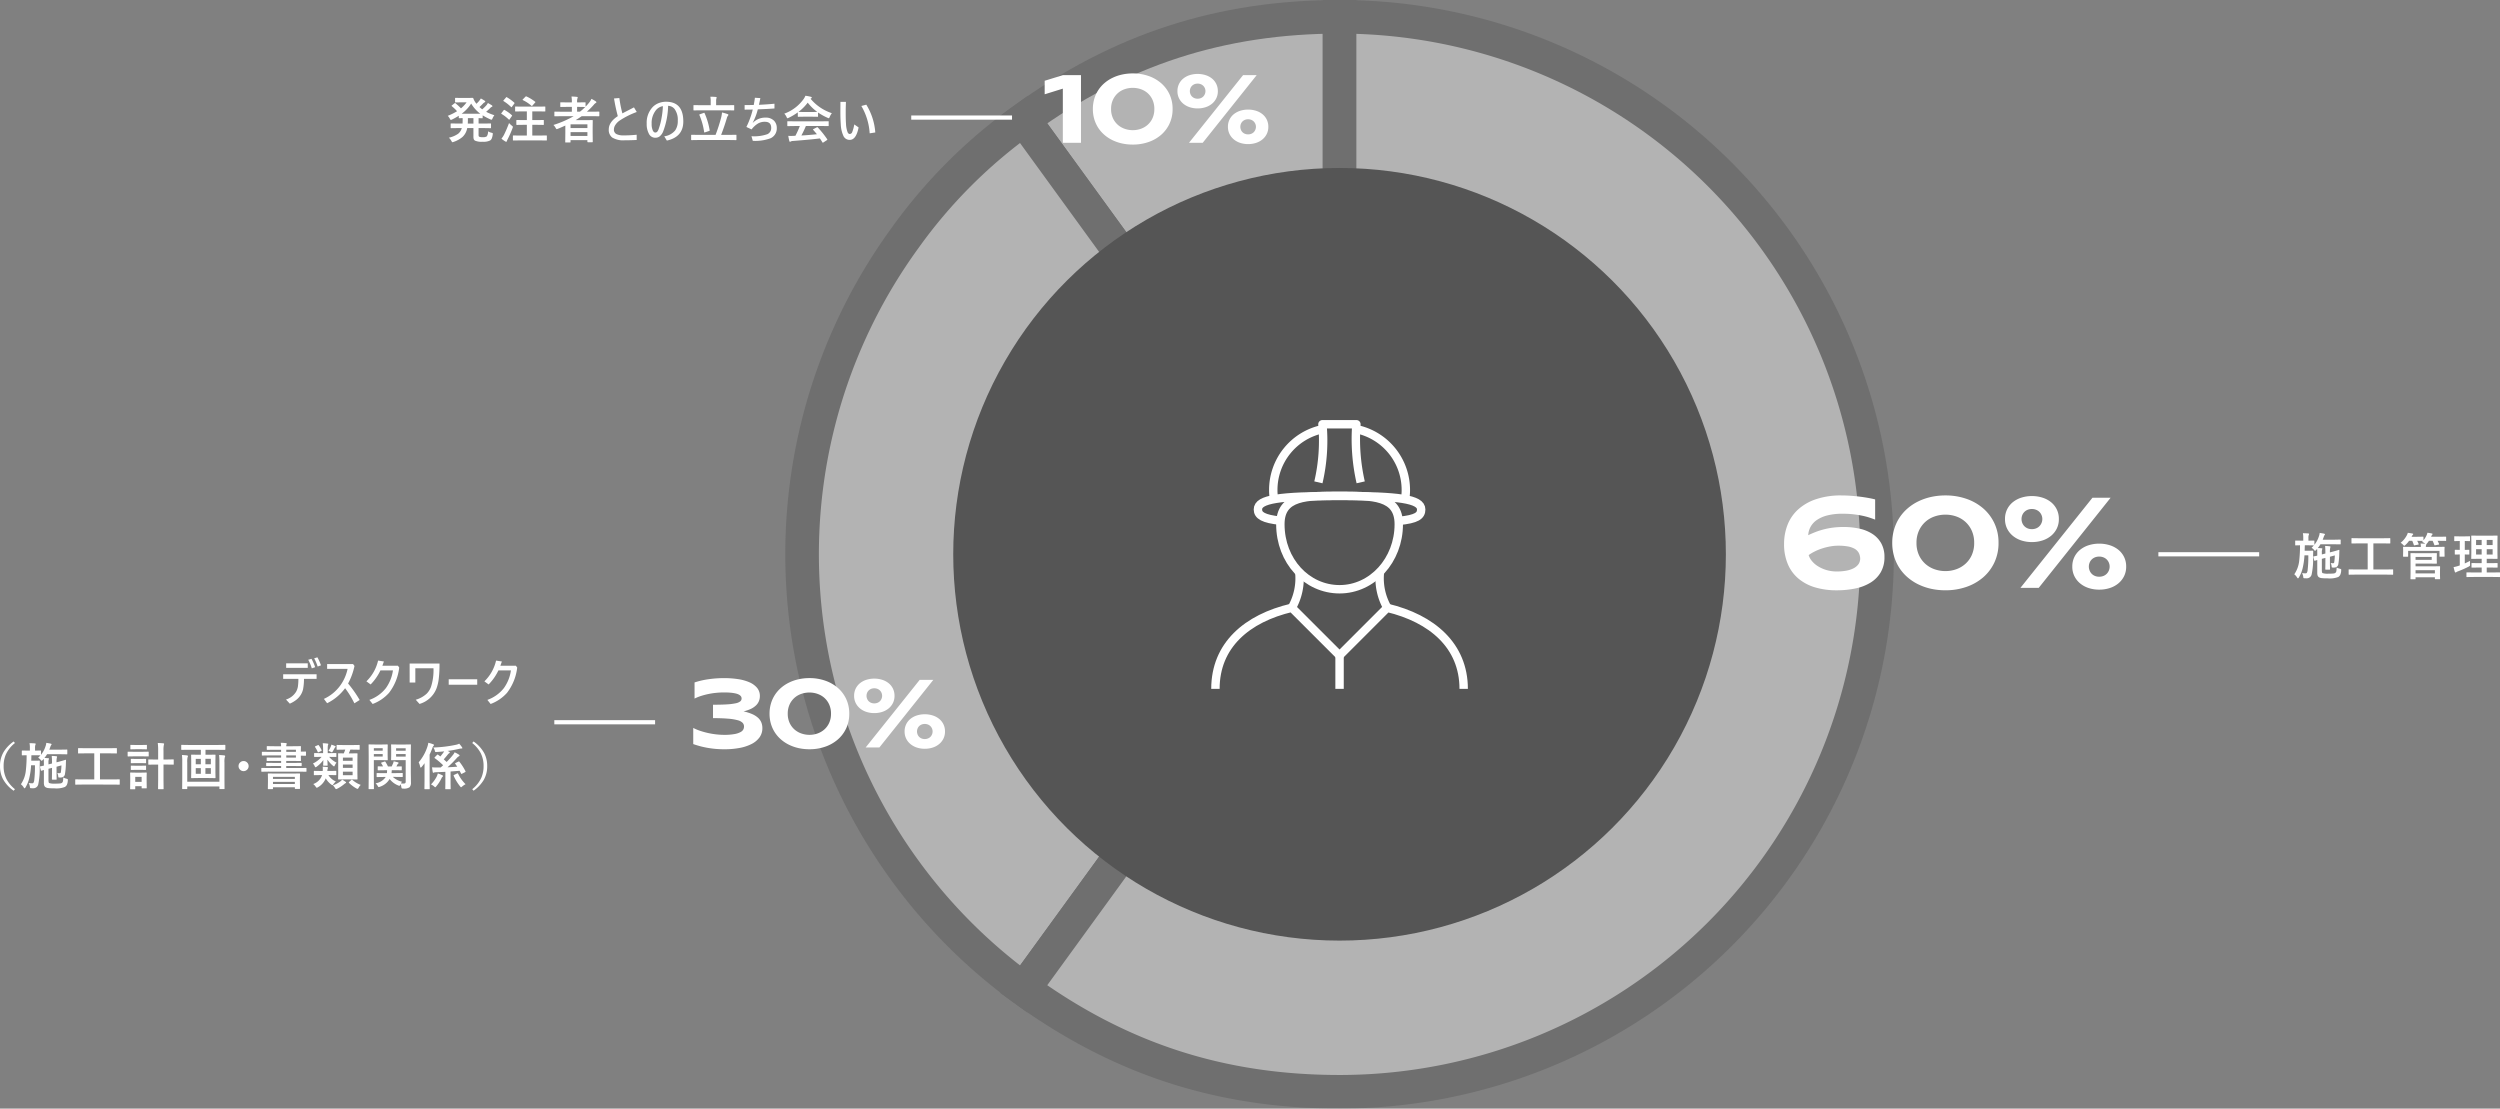 <svg xmlns="http://www.w3.org/2000/svg" xmlns:xlink="http://www.w3.org/1999/xlink" width="595.362" height="264.002" viewBox="0 0 595.362 264.002"><rect x="0" y="0" width="595.362" height="264.002" fill="#808080" stroke="none"/><defs><clipPath id="a"><rect width="61.279" height="64.087" fill="none" stroke="#fff" stroke-width="2"/></clipPath></defs><g transform="translate(-40.992 -4090)"><g transform="translate(12 -12)"><g transform="translate(-18 -26.999)" opacity="0.4"><path d="M121.229,128,45.995,24.446C68.871,7.826,92.953,0,121.229,0Z" transform="translate(244.775 4133)" fill="#fff" stroke="#555" stroke-width="8"/><path d="M128,124.861,52.77,228.414A128,128,0,0,1,24.454,49.624,121.666,121.666,0,0,1,52.77,21.307Z" transform="translate(238 4136.139)" fill="#fff" stroke="#555" stroke-width="8"/><path d="M121.229,128V0a128,128,0,0,1,0,256c-28.276,0-52.358-7.827-75.234-24.448Z" transform="translate(244.775 4133)" fill="#fff" stroke="#555" stroke-width="8"/></g><circle cx="92" cy="92" r="92" transform="translate(256 4326) rotate(-90)" fill="#555"/><g transform="translate(317.36 4201.956)"><g transform="translate(0 0.001)" clip-path="url(#a)"><path d="M43.532,23.558c0,8.592-6.313,15.488-14.1,15.488s-14.1-6.717-14.1-15.488c0-6.848,6.313-6.767,14.1-6.767S43.532,16.71,43.532,23.558Z" transform="translate(1.211 1.326)" fill="none" stroke="#fff" stroke-width="2"/><path d="M33.8,14.831A46.435,46.435,0,0,1,32.778,1h-8.09a43.777,43.777,0,0,1-.961,13.831" transform="translate(1.874 0.078)" fill="none" stroke="#fff" stroke-linejoin="round" stroke-width="2"/><path d="M13.974,18.748a10.306,10.306,0,0,1-.206-2.2A14.786,14.786,0,0,1,25.562,2.071" transform="translate(1.088 0.163)" fill="none" stroke="#fff" stroke-miterlimit="10" stroke-width="2"/><path d="M32.213,2.1A14.785,14.785,0,0,1,43.88,16.549a10.284,10.284,0,0,1-.211,2.214" transform="translate(2.545 0.165)" fill="none" stroke="#fff" stroke-miterlimit="10" stroke-width="2"/><path d="M43.923,22.764c4.319-.426,5.34-1.252,5.34-2.727,0-2.48-5.338-3.211-19.442-3.211-14.357,0-19.443.732-19.443,3.211,0,1.424,1.3,2.242,5.34,2.68" transform="translate(0.82 1.329)" fill="none" stroke="#fff" stroke-width="2"/><path d="M60.121,60.81c0-10.281-7.524-16.738-18.222-19.295L30.561,52.855,19.2,41.5C8.515,44.013,1,50.4,1,60.81" transform="translate(0.079 3.277)" fill="none" stroke="#fff" stroke-linejoin="round" stroke-width="2"/><line y2="7.955" transform="translate(30.641 56.131)" fill="none" stroke="#fff" stroke-linejoin="round" stroke-width="2"/><path d="M17.842,42.179a14.21,14.21,0,0,0,1.8-8.523" transform="translate(1.409 2.658)" fill="none" stroke="#fff" stroke-linejoin="round" stroke-width="2"/><path d="M39.113,42.179a14.215,14.215,0,0,1-1.8-8.523" transform="translate(2.941 2.658)" fill="none" stroke="#fff" stroke-linejoin="round" stroke-width="2"/></g></g></g><path d="M4.477-6.551a6.862,6.862,0,0,0,.557-.568H5.01l-1.3-.023H2.871q-.035,1.242-.035,1.3H4.014l.715-.023a.129.129,0,0,1,.146.146q-.012.17-.035,1.295A17.525,17.525,0,0,1,4.5-.205,1.183,1.183,0,0,1,3.258.721q-.34,0-.5-.012T2.561.645A.721.721,0,0,1,2.5.387a2.734,2.734,0,0,0-.281-.914,5.551,5.551,0,0,0,.785.07.393.393,0,0,0,.363-.152,1.715,1.715,0,0,0,.164-.521,27.479,27.479,0,0,0,.176-3.621h-.92a17.277,17.277,0,0,1-.445,3.117A7.958,7.958,0,0,1,1.453.527q-.117.205-.211.205T1.037.539A2.753,2.753,0,0,0,.363-.229,7.067,7.067,0,0,0,1.529-3.387a32.535,32.535,0,0,0,.2-3.756q-.439.006-.785.018L.7-7.119q-.082,0-.1-.029A.219.219,0,0,1,.58-7.26v-.879q0-.129.117-.129l1.313.023H2.5v-.615a5.551,5.551,0,0,0-.088-1.16q.8.018,1.26.059.217.018.217.135a.651.651,0,0,1-.082.223,2.211,2.211,0,0,0-.076.744v.615l1.289-.023q.094,0,.111.023a.2.2,0,0,1,.018.105v.891A6.331,6.331,0,0,0,6.24-9.311a2.823,2.823,0,0,0,.17-.785q.744.117,1.061.193.205.064.205.146A.274.274,0,0,1,7.6-9.6a1.61,1.61,0,0,0-.229.48l-.24.65H9.914L11.285-8.5q.094,0,.111.023a.2.2,0,0,1,.018.105v.879q0,.094-.023.111a.2.2,0,0,1-.105.018L9.914-7.383H6.592a6.785,6.785,0,0,1-.627.891q.557.023.891.059.193,0,.193.111a.576.576,0,0,1-.064.217,2.367,2.367,0,0,0-.059.709v.434L7.77-5.18v-.1A15.421,15.421,0,0,0,7.7-6.984,9.452,9.452,0,0,1,8.8-6.9q.182.018.182.135a1.736,1.736,0,0,1-.064.24,4.349,4.349,0,0,0-.07,1.072l.709-.182q.592-.158,1.107-.316.311-.1.34-.105h.023q.076,0,.076.123-.006.088-.012.3-.006.24-.012.357a17.178,17.178,0,0,1-.24,2.713.9.9,0,0,1-.732.7,1.646,1.646,0,0,1-.357.029q-.129,0-.281-.006T9.293-1.9a.47.47,0,0,1-.035-.2,2.227,2.227,0,0,0-.229-.826,2.7,2.7,0,0,0,.551.059.276.276,0,0,0,.3-.252,12.743,12.743,0,0,0,.135-1.611l-1.166.316v1.559l.023,1.395q0,.088-.023.108a.223.223,0,0,1-.123.021h-.85q-.129,0-.129-.158L7.77-2.854V-4.137l-.844.217v2.648q0,.633.158.744a3.674,3.674,0,0,0,1.389.146A10.768,10.768,0,0,0,9.721-.428a.781.781,0,0,0,.434-.158A.689.689,0,0,0,10.383-1a5.037,5.037,0,0,0,.059-.861,3.025,3.025,0,0,0,.814.311.921.921,0,0,1,.24.1.2.2,0,0,1,.047.152q0,.047-.012.17a2.616,2.616,0,0,1-.258,1.1A1.58,1.58,0,0,1,10.852.4,5.481,5.481,0,0,1,8.32.732,12.165,12.165,0,0,1,6.861.674,1.509,1.509,0,0,1,6.24.469.8.8,0,0,1,5.93.088a2.006,2.006,0,0,1-.094-.7V-3.633q-.229.064-.41.123-.117.041-.129.047a.406.406,0,0,1-.082.012q-.07,0-.111-.135L4.9-4.365a.248.248,0,0,1-.012-.059q0-.047.105-.076.234-.035.844-.176v-.568q0-.709-.035-1.031L5.549-6q-.182.182-.252.182t-.24-.24A2.387,2.387,0,0,0,4.477-6.551ZM14.95-.158l-1.512.023q-.094,0-.111-.023a.2.2,0,0,1-.018-.105V-1.271q0-.1.023-.117a.2.2,0,0,1,.105-.018l1.512.023h2.895V-7.594H15.735l-1.623.023q-.094,0-.111-.023a.2.2,0,0,1-.018-.105V-8.713q0-.094.023-.111a.2.2,0,0,1,.105-.018l1.623.023h5.754L23.1-8.842q.094,0,.111.023a.2.2,0,0,1,.018.105V-7.7q0,.094-.023.111a.2.2,0,0,1-.105.018l-1.611-.023H19.2v6.211h3.059l1.512-.023a.185.185,0,0,1,.117.023.219.219,0,0,1,.018.111V-.264a.176.176,0,0,1-.021.108.191.191,0,0,1-.114.021L22.256-.158Zm17.616-5.1,1.617-.023q.1,0,.117.023a.219.219,0,0,1,.018.111l-.023.826v.6l.023.838q0,.123-.135.123l-1.617-.023H29.243v.656h3.984l1.729-.023q.094,0,.111.029A.236.236,0,0,1,35.085-2l-.023.908v1l.023.891a.185.185,0,0,1-.023.117.2.2,0,0,1-.105.018h-.973A.185.185,0,0,1,33.866.9a.219.219,0,0,1-.018-.111V.469H29.243V.814q0,.1-.023.117a.219.219,0,0,1-.111.018h-.949q-.094,0-.111-.023A.219.219,0,0,1,28.03.814l.023-1.383V-3.744l-.023-1.4q0-.1.023-.117a.2.2,0,0,1,.105-.018l1.705.023Zm1.283,4.043H29.243v.768h4.605Zm-.756-2.461v-.691h-3.85v.691Zm1.313-3.082,1.617-.023q.1,0,.117.023a.219.219,0,0,1,.018.111l-.023.516v.416l.023,1.154a.191.191,0,0,1-.021.114.191.191,0,0,1-.114.021h-.943q-.1,0-.117-.029a.183.183,0,0,1-.018-.105V-5.807H27.479v1.248q0,.094-.029.117a.236.236,0,0,1-.117.018H26.4q-.1,0-.117-.029a.183.183,0,0,1-.018-.105l.023-1.154v-.346l-.023-.586q0-.1.023-.117a.219.219,0,0,1,.111-.018l1.617.023h2.5a5.493,5.493,0,0,0-.082-.8q.48,0,1.1.047L31.44-7.6a2.493,2.493,0,0,0-.65-.346l.217-.24L29.63-8.209a5.884,5.884,0,0,1,.346.732A.321.321,0,0,1,30-7.383q0,.053-.146.088l-.8.152a.665.665,0,0,1-.123.023q-.07,0-.105-.117a7.9,7.9,0,0,0-.369-.973h-.756a5.454,5.454,0,0,1-.879,1q-.211.193-.275.193T26.3-7.236a2.818,2.818,0,0,0-.609-.5A5.68,5.68,0,0,0,27.18-9.551a2.592,2.592,0,0,0,.217-.562q.691.088,1.1.176.182.018.182.146a.218.218,0,0,1-.094.17.859.859,0,0,0-.205.287l-.088.164h1.283l1.406-.023q.105,0,.123.023a.159.159,0,0,1,.023.105v.732a5.375,5.375,0,0,0,.744-1.2,3.09,3.09,0,0,0,.205-.6q.621.082,1.025.176.193.035.193.146a.23.23,0,0,1-.094.17,1.421,1.421,0,0,0-.229.393l-.035.07h1.74L36.4-9.193q.094,0,.111.023a.2.2,0,0,1,.018.105v.75q0,.094-.023.111a.2.2,0,0,1-.105.018L34.68-8.209h-.205a4.762,4.762,0,0,1,.357.732.321.321,0,0,1,.029.094q0,.053-.146.088l-.779.141a.647.647,0,0,1-.123.018q-.07,0-.105-.111a8.648,8.648,0,0,0-.4-.961h-.885a4.885,4.885,0,0,1-.434.609.784.784,0,0,1-.182.17.182.182,0,0,1,.012.076.566.566,0,0,1-.07.188,1.087,1.087,0,0,0-.047.41ZM43.167.4,41.5.422A.185.185,0,0,1,41.38.4a.2.2,0,0,1-.018-.105V-.562a.176.176,0,0,1,.021-.108A.191.191,0,0,1,41.5-.691l1.67.023h1.822V-1.846h-.744L42.7-1.822q-.1,0-.117-.023a.2.2,0,0,1-.018-.105v-.832q0-.094.023-.111a.219.219,0,0,1,.111-.018l1.547.023h.744V-3.926H44.21L42.652-3.9a.214.214,0,0,1-.129-.023.153.153,0,0,1-.018-.094l.023-1.336v-2.66l-.023-1.307q0-.1.023-.117a.277.277,0,0,1,.123-.018l1.559.023h2.854l1.57-.023a.185.185,0,0,1,.117.023.219.219,0,0,1,.018.111l-.023,1.307v2.66l.023,1.336q0,.117-.135.117l-1.57-.023h-.873v1.037H47.1l1.553-.023q.094,0,.111.023a.2.2,0,0,1,.018.105v.832a.176.176,0,0,1-.021.108.176.176,0,0,1-.108.021L47.1-1.846h-.908V-.668h1.377l1.658-.023q.094,0,.111.023a.2.2,0,0,1,.018.105V.293A.176.176,0,0,1,49.334.4a.176.176,0,0,1-.108.021L47.568.4ZM47.6-4.934V-6.217H46.191v1.283Zm0-3.48H46.191V-7.2H47.6Zm-3.943,3.48h1.33V-6.217h-1.33Zm0-2.268h1.33V-8.414h-1.33ZM42.218-3.434q-.012.17-.012.369t.012.41q.006.117.006.17a.4.4,0,0,1-.044.223,1.089,1.089,0,0,1-.261.188,23.687,23.687,0,0,1-2.6,1.148,1.966,1.966,0,0,0-.369.182.326.326,0,0,1-.193.082q-.094,0-.158-.158-.135-.4-.3-1.125a9.05,9.05,0,0,0,1.131-.287l.346-.117V-4.957l-1.055.023a.185.185,0,0,1-.117-.023.2.2,0,0,1-.018-.105V-5.93a.2.2,0,0,1,.023-.123.219.219,0,0,1,.111-.018l1.055.023V-8.162h-.07l-1.131.029a.159.159,0,0,1-.105-.023.316.316,0,0,1-.012-.111v-.879a.2.2,0,0,1,.023-.123.153.153,0,0,1,.094-.018l1.131.023h1.248l1.125-.023q.1,0,.117.029a.219.219,0,0,1,.018.111v.879a.185.185,0,0,1-.023.117.219.219,0,0,1-.111.018L40.97-8.162v2.115l.961-.023q.088,0,.105.023a.343.343,0,0,1,.012.117v.867a.2.2,0,0,1-.018.111.168.168,0,0,1-.1.018l-.961-.023v2.139Q41.732-3.17,42.218-3.434Z" transform="translate(587 4227)" fill="#fff"/><path d="M15.781-17.656a14.456,14.456,0,0,0-3.578.391A7.783,7.783,0,0,0,9.688-16.18,4.782,4.782,0,0,0,8.18-14.555a4.7,4.7,0,0,0-.57,2.008q.812-.391,1.711-.742a17.854,17.854,0,0,1,1.93-.625,17.7,17.7,0,0,1,2.211-.43A19.376,19.376,0,0,1,16-14.5a17.342,17.342,0,0,1,3.859.406,9.218,9.218,0,0,1,3.094,1.281,6.324,6.324,0,0,1,2.063,2.234,6.631,6.631,0,0,1,.75,3.25,7.012,7.012,0,0,1-.875,3.594,7.106,7.106,0,0,1-2.406,2.461A11.116,11.116,0,0,1,18.875.133a21.471,21.471,0,0,1-4.5.445A17.722,17.722,0,0,1,9.281-.109,11.078,11.078,0,0,1,5.328-2.172,9.179,9.179,0,0,1,2.766-5.625a12.032,12.032,0,0,1-.906-4.844,12.411,12.411,0,0,1,.8-4.477,9.74,9.74,0,0,1,2.484-3.672A12.011,12.011,0,0,1,9.414-21.1a18.435,18.435,0,0,1,6.133-.914q1.047,0,2.156.078t2.172.211q1.062.133,2.008.3t1.664.359v4.813q-.516-.2-1.258-.453a16.037,16.037,0,0,0-1.719-.461q-.977-.211-2.172-.352A22.491,22.491,0,0,0,15.781-17.656ZM7.719-7.812A3.751,3.751,0,0,0,8.43-6.469,5.842,5.842,0,0,0,9.836-5.211a8.128,8.128,0,0,0,2.031.938,8.625,8.625,0,0,0,2.6.367,12.238,12.238,0,0,0,2.148-.18,6.34,6.34,0,0,0,1.75-.555,3.293,3.293,0,0,0,1.172-.945,2.182,2.182,0,0,0,.43-1.352,2.824,2.824,0,0,0-.344-1.437,2.578,2.578,0,0,0-1-.961,5.171,5.171,0,0,0-1.617-.539,12.563,12.563,0,0,0-2.2-.172,11.04,11.04,0,0,0-2.023.188,14.726,14.726,0,0,0-1.93.492,12.6,12.6,0,0,0-1.727.711A10.676,10.676,0,0,0,7.719-7.812Zm45.213-2.906a10.83,10.83,0,0,1-.977,4.648,10.611,10.611,0,0,1-2.68,3.563A12.153,12.153,0,0,1,45.259-.227a15.016,15.016,0,0,1-4.969.8A15.735,15.735,0,0,1,36.884.219,13.677,13.677,0,0,1,33.845-.828a11.771,11.771,0,0,1-2.563-1.68A10.55,10.55,0,0,1,29.322-4.75,10.5,10.5,0,0,1,28.064-7.5a11.259,11.259,0,0,1-.445-3.219,11.283,11.283,0,0,1,.445-3.211,10.469,10.469,0,0,1,1.258-2.758,10.55,10.55,0,0,1,1.961-2.242,11.771,11.771,0,0,1,2.563-1.68,13.677,13.677,0,0,1,3.039-1.047,15.735,15.735,0,0,1,3.406-.359,15.016,15.016,0,0,1,4.969.8,12.153,12.153,0,0,1,4.016,2.281,10.611,10.611,0,0,1,2.68,3.563A10.83,10.83,0,0,1,52.931-10.719Zm-5.8,0a6.941,6.941,0,0,0-.562-2.875A6.307,6.307,0,0,0,45.064-15.7a6.366,6.366,0,0,0-2.18-1.3,7.706,7.706,0,0,0-2.594-.437A7.841,7.841,0,0,0,37.681-17a6.337,6.337,0,0,0-2.2,1.3,6.4,6.4,0,0,0-1.516,2.109,6.859,6.859,0,0,0-.57,2.875,6.859,6.859,0,0,0,.57,2.875,6.313,6.313,0,0,0,1.516,2.1,6.5,6.5,0,0,0,2.2,1.3A7.717,7.717,0,0,0,40.291-4a7.584,7.584,0,0,0,2.594-.445,6.534,6.534,0,0,0,2.18-1.3,6.222,6.222,0,0,0,1.508-2.1A6.941,6.941,0,0,0,47.134-10.719ZM62.5,0H58.144L75.3-21.469h4.328Zm4.8-16.391a5.046,5.046,0,0,1-.5,2.273,5.248,5.248,0,0,1-1.367,1.727,6.15,6.15,0,0,1-2.039,1.1,8.054,8.054,0,0,1-2.516.383,7.981,7.981,0,0,1-2.508-.383,6.163,6.163,0,0,1-2.031-1.1,5.248,5.248,0,0,1-1.367-1.727,5.046,5.046,0,0,1-.5-2.273,5.132,5.132,0,0,1,.5-2.3,5.065,5.065,0,0,1,1.367-1.719,6.214,6.214,0,0,1,2.031-1.078,8.134,8.134,0,0,1,2.508-.375,8.208,8.208,0,0,1,2.516.375,6.2,6.2,0,0,1,2.039,1.078A5.065,5.065,0,0,1,66.8-18.687,5.132,5.132,0,0,1,67.3-16.391Zm-3.938,0a2.4,2.4,0,0,0-.172-.9,2.357,2.357,0,0,0-.484-.758,2.355,2.355,0,0,0-.781-.531,2.607,2.607,0,0,0-1.047-.2,2.592,2.592,0,0,0-1.055.2,2.375,2.375,0,0,0-.773.531,2.252,2.252,0,0,0-.477.758,2.5,2.5,0,0,0-.164.9,2.518,2.518,0,0,0,.164.891,2.319,2.319,0,0,0,.477.773,2.316,2.316,0,0,0,.773.539,2.592,2.592,0,0,0,1.055.2,2.607,2.607,0,0,0,1.047-.2,2.3,2.3,0,0,0,.781-.539,2.427,2.427,0,0,0,.484-.773A2.417,2.417,0,0,0,63.362-16.391ZM83.331-5.062a5.046,5.046,0,0,1-.5,2.273,5.248,5.248,0,0,1-1.367,1.727,6.15,6.15,0,0,1-2.039,1.1,8.054,8.054,0,0,1-2.516.383A7.981,7.981,0,0,1,74.4.039a6.163,6.163,0,0,1-2.031-1.1A5.248,5.248,0,0,1,71-2.789a5.046,5.046,0,0,1-.5-2.273,5.132,5.132,0,0,1,.5-2.3A5.064,5.064,0,0,1,72.37-9.078,6.214,6.214,0,0,1,74.4-10.156a8.134,8.134,0,0,1,2.508-.375,8.208,8.208,0,0,1,2.516.375,6.2,6.2,0,0,1,2.039,1.078,5.065,5.065,0,0,1,1.367,1.719A5.132,5.132,0,0,1,83.331-5.062Zm-3.937,0a2.4,2.4,0,0,0-.172-.9,2.357,2.357,0,0,0-.484-.758,2.356,2.356,0,0,0-.781-.531,2.607,2.607,0,0,0-1.047-.2,2.592,2.592,0,0,0-1.055.2,2.375,2.375,0,0,0-.773.531,2.252,2.252,0,0,0-.477.758,2.5,2.5,0,0,0-.164.9,2.518,2.518,0,0,0,.164.891,2.319,2.319,0,0,0,.477.773,2.315,2.315,0,0,0,.773.539,2.592,2.592,0,0,0,1.055.2,2.607,2.607,0,0,0,1.047-.2,2.3,2.3,0,0,0,.781-.539,2.427,2.427,0,0,0,.484-.773A2.417,2.417,0,0,0,79.394-5.062Z" transform="translate(464 4230)" fill="#fff"/><path d="M-52.951-5.326h-3.621v-1.1h7.957v1.1h-3a13.175,13.175,0,0,1-.223,2.484,4.378,4.378,0,0,1-.51,1.26A4.554,4.554,0,0,1-53.455-.328a7.237,7.237,0,0,1-1.535.9L-55.9-.41a4.281,4.281,0,0,0,2.42-1.881,3.889,3.889,0,0,0,.41-1.166A12.947,12.947,0,0,0-52.951-5.326Zm2.344-4.553.779-.223a11.516,11.516,0,0,1,.873,1.992l-.8.275A10.232,10.232,0,0,0-50.607-9.879Zm-5.256.844h5.145v1.09h-5.145Zm6.674-1.189.768-.24a11.683,11.683,0,0,1,.85,1.91l-.791.287A11.385,11.385,0,0,0-49.189-10.225Zm8.077,6A27.9,27.9,0,0,1-38.353-.3l-1.26.791a21.77,21.77,0,0,0-2.209-3.6A11.769,11.769,0,0,1-46.105.469l-.768-1.031A9.869,9.869,0,0,0-42.941-3.8a10.341,10.341,0,0,0,1.711-3.92h-4.875V-8.854h6.182l.334.451A15.3,15.3,0,0,1-41.113-4.225Zm7.707-3.129A12.221,12.221,0,0,1-35.743-4l-1.008-.744a9.974,9.974,0,0,0,2.783-4.945l1.383.217q-.281.809-.363,1.008h3.7l.311.434A12.1,12.1,0,0,1-31.366-2,9.843,9.843,0,0,1-35.263.65l-.779-.973a8.691,8.691,0,0,0,3.932-2.807,9.512,9.512,0,0,0,1.682-4.225Zm8.305-.5v3.393h-1.354V-8.988h7.113a28.869,28.869,0,0,1-.193,3.732,9.929,9.929,0,0,1-.51,2.162A6.181,6.181,0,0,1-24.1.639l-.9-1a6.4,6.4,0,0,0,2.637-1.477,4.533,4.533,0,0,0,1.008-1.635,12.854,12.854,0,0,0,.58-4.389Zm7.948,2.613h6.791v1.307h-6.791ZM-5.309-7.354A12.221,12.221,0,0,1-7.646-4L-8.654-4.74A9.974,9.974,0,0,0-5.871-9.686l1.383.217q-.281.809-.363,1.008h3.7l.311.434A12.1,12.1,0,0,1-3.27-2,9.843,9.843,0,0,1-7.166.65l-.779-.973A8.691,8.691,0,0,0-4.014-3.129,9.512,9.512,0,0,0-2.332-7.354Zm-115.137,17.3a7.438,7.438,0,0,0-2.18,2.754,6.853,6.853,0,0,0-.521,2.742,6.7,6.7,0,0,0,.691,3.1,7.75,7.75,0,0,0,2.01,2.4l-.311.369a8.172,8.172,0,0,1-2.59-2.871,6.58,6.58,0,0,1-.662-2.994,6.476,6.476,0,0,1,.873-3.381,8.495,8.495,0,0,1,2.379-2.49Zm5.522,3.5a6.862,6.862,0,0,0,.557-.568h-.023l-1.3-.023h-.838q-.035,1.242-.035,1.3h1.178l.715-.023a.129.129,0,0,1,.146.146q-.012.17-.035,1.295a17.525,17.525,0,0,1-.34,4.219,1.183,1.183,0,0,1-1.242.926q-.34,0-.5-.012t-.193-.064a.721.721,0,0,1-.059-.258,2.734,2.734,0,0,0-.281-.914,5.551,5.551,0,0,0,.785.07.393.393,0,0,0,.363-.152,1.715,1.715,0,0,0,.164-.521,27.479,27.479,0,0,0,.176-3.621h-.92a17.277,17.277,0,0,1-.445,3.117,7.958,7.958,0,0,1-.891,2.162q-.117.205-.211.205t-.205-.193a2.753,2.753,0,0,0-.674-.768,7.067,7.067,0,0,0,1.166-3.158,32.535,32.535,0,0,0,.2-3.756q-.439.006-.785.018l-.246.006q-.082,0-.1-.029a.219.219,0,0,1-.018-.111v-.879q0-.129.117-.129l1.313.023h.492v-.615a5.551,5.551,0,0,0-.088-1.16q.8.018,1.26.059.217.018.217.135a.651.651,0,0,1-.082.223,2.211,2.211,0,0,0-.076.744v.615l1.289-.023q.094,0,.111.023a.2.2,0,0,1,.018.105v.891a6.331,6.331,0,0,0,1.09-2.062,2.823,2.823,0,0,0,.17-.785q.744.117,1.061.193.205.064.205.146a.274.274,0,0,1-.076.152,1.61,1.61,0,0,0-.229.48l-.24.65h2.783l1.371-.023q.094,0,.111.023a.2.2,0,0,1,.018.105v.879q0,.094-.023.111a.2.2,0,0,1-.105.018l-1.371-.023h-3.322a6.785,6.785,0,0,1-.627.891q.557.023.891.059.193,0,.193.111a.576.576,0,0,1-.064.217,2.367,2.367,0,0,0-.059.709v.434l.844-.217v-.1a15.421,15.421,0,0,0-.07-1.705,9.452,9.452,0,0,1,1.1.082q.182.018.182.135a1.736,1.736,0,0,1-.064.24,4.349,4.349,0,0,0-.07,1.072l.709-.182q.592-.158,1.107-.316.311-.1.34-.105h.023q.076,0,.076.123-.006.088-.012.3-.006.24-.012.357a17.178,17.178,0,0,1-.24,2.713.9.9,0,0,1-.732.7,1.646,1.646,0,0,1-.357.029q-.129,0-.281-.006t-.176-.053a.47.47,0,0,1-.035-.2,2.227,2.227,0,0,0-.229-.826,2.7,2.7,0,0,0,.551.059.276.276,0,0,0,.3-.252,12.743,12.743,0,0,0,.135-1.611l-1.166.316v1.559l.023,1.395q0,.088-.023.108a.223.223,0,0,1-.123.021h-.85q-.129,0-.129-.158l.023-1.365V15.863l-.844.217v2.648q0,.633.158.744a3.674,3.674,0,0,0,1.389.146,10.768,10.768,0,0,0,1.248-.047.781.781,0,0,0,.434-.158.689.689,0,0,0,.229-.41,5.037,5.037,0,0,0,.059-.861,3.025,3.025,0,0,0,.814.311.921.921,0,0,1,.24.1.2.2,0,0,1,.047.152q0,.047-.012.17a2.616,2.616,0,0,1-.258,1.1,1.58,1.58,0,0,1-.422.428,5.481,5.481,0,0,1-2.531.334,12.165,12.165,0,0,1-1.459-.059,1.509,1.509,0,0,1-.621-.205.8.8,0,0,1-.311-.381,2.006,2.006,0,0,1-.094-.7V16.367q-.229.064-.41.123-.117.041-.129.047a.406.406,0,0,1-.082.012q-.07,0-.111-.135l-.205-.779a.248.248,0,0,1-.012-.059q0-.047.105-.076.234-.035.844-.176v-.568q0-.709-.035-1.031l-.252.275q-.182.182-.252.182t-.24-.24A2.387,2.387,0,0,0-114.923,13.449Zm10.473,6.393-1.512.023q-.094,0-.111-.023a.2.2,0,0,1-.018-.105V18.729q0-.1.023-.117a.2.2,0,0,1,.105-.018l1.512.023h2.895V12.406h-2.109l-1.623.023q-.094,0-.111-.023a.2.2,0,0,1-.018-.105V11.287q0-.094.023-.111a.2.2,0,0,1,.105-.018l1.623.023h5.754l1.611-.023q.094,0,.111.023a.2.2,0,0,1,.018.105V12.3q0,.094-.023.111a.2.2,0,0,1-.105.018l-1.611-.023H-100.2v6.211h3.059l1.512-.023a.185.185,0,0,1,.117.023.219.219,0,0,1,.018.111v1.008a.176.176,0,0,1-.021.108.191.191,0,0,1-.114.021l-1.512-.023Zm18.014-9.9q.8.018,1.318.082.193.018.193.135a.442.442,0,0,1-.023.123q-.029.088-.035.117a5.266,5.266,0,0,0-.088,1.33v2.15h.768l1.523-.029q.105,0,.129.029a.236.236,0,0,1,.018.117v.973q0,.094-.029.111a.236.236,0,0,1-.117.018l-1.523-.023h-.768v3.627l.023,2.1a.214.214,0,0,1-.023.129.153.153,0,0,1-.094.018h-1.084q-.082,0-.1-.029a.236.236,0,0,1-.018-.117l.023-2.086V15.078h-.674l-1.535.023q-.105,0-.123-.023a.2.2,0,0,1-.018-.105V14a.214.214,0,0,1,.023-.129.236.236,0,0,1,.117-.018l1.535.029h.674V11.756A13.938,13.938,0,0,0-86.436,9.945Zm-2.631,10.67q0,.094-.023.111a.219.219,0,0,1-.111.018h-.949q-.094,0-.111-.023a.2.2,0,0,1-.018-.105v-.387H-91.8v.6q0,.1-.023.117a.219.219,0,0,1-.111.018h-.932A.214.214,0,0,1-93,20.938a.219.219,0,0,1-.018-.111l.023-1.8v-.791l-.023-1.125q0-.1.029-.117a.236.236,0,0,1,.117-.018l1.09.023H-90.3l1.1-.023q.1,0,.117.023a.219.219,0,0,1,.018.111l-.023.92v.855Zm-1.213-2.6H-91.8v1.189h1.523Zm-1.928-5.977H-90l1.289-.023q.117,0,.117.129V13a.2.2,0,0,1-.023.123.153.153,0,0,1-.094.018L-90,13.121h-2.2l-1.271.023q-.1,0-.117-.023A.258.258,0,0,1-93.614,13v-.855q0-.094.023-.111a.219.219,0,0,1,.111-.018Zm.463-1.617h1.5l1.084-.023q.105,0,.123.023a.2.2,0,0,1,.018.105v.8q0,.094-.023.111a.236.236,0,0,1-.117.018l-1.084-.023h-1.5l-1.09.023q-.094,0-.111-.023a.2.2,0,0,1-.018-.105v-.8q0-.094.023-.111a.2.2,0,0,1,.105-.018Zm.041,3.322h1.33l1.008-.023q.105,0,.123.023a.159.159,0,0,1,.023.105v.785q0,.094-.029.111a.236.236,0,0,1-.117.018l-1.008-.023H-91.7l-1.02.023q-.1,0-.117-.023a.2.2,0,0,1-.018-.105v-.785q0-.094.023-.111a.219.219,0,0,1,.111-.018Zm0,1.617h1.33l1.008-.023q.105,0,.123.023a.159.159,0,0,1,.023.105v.773q0,.094-.029.111a.236.236,0,0,1-.117.018l-1.008-.023H-91.7l-1.02.023q-.1,0-.117-.023a.2.2,0,0,1-.018-.105v-.773q0-.094.023-.111a.219.219,0,0,1,.111-.018Zm12.512-3.8-1.523.023q-.135,0-.135-.117v-.926a.214.214,0,0,1,.023-.129.219.219,0,0,1,.111-.018l1.523.023H-72l1.523-.023q.1,0,.117.029a.236.236,0,0,1,.018.117v.926q0,.117-.135.117L-72,11.568h-3.07V12.74h.732l1.512-.023q.105,0,.123.029a.236.236,0,0,1,.018.117l-.023,1.295v2.725l.023,1.289a.191.191,0,0,1-.021.114.206.206,0,0,1-.12.021l-1.512-.023h-2.514l-1.512.023q-.094,0-.111-.023a.219.219,0,0,1-.018-.111l.023-1.289V14.158l-.023-1.295a.214.214,0,0,1,.023-.129.183.183,0,0,1,.105-.018l1.512.023h.674V11.568Zm5.4,5.73V15.922H-75.09V17.3Zm-3.6,0h1.213V15.922h-1.213Zm3.6-3.574H-75.09V15H-73.8ZM-77.393,15h1.213V13.725h-1.213Zm5.561-2.2q.768.035,1.219.094.223.035.223.182a.423.423,0,0,1-.07.229,4.125,4.125,0,0,0-.094,1.26v3.826l.018,2.391a.185.185,0,0,1-.023.117.183.183,0,0,1-.105.018h-.961q-.094,0-.111-.029a.183.183,0,0,1-.018-.105V20.3h-7.658v.48q0,.094-.029.117a.183.183,0,0,1-.105.018H-80.5q-.094,0-.111-.029a.183.183,0,0,1-.018-.105l.023-2.367V14.486A12.6,12.6,0,0,0-80.68,12.8q.732.035,1.2.094.229.035.229.182a.669.669,0,0,1-.082.252,4.574,4.574,0,0,0-.082,1.248v4.594h7.658V14.551A14.336,14.336,0,0,0-71.832,12.8ZM-66,14.24a1.159,1.159,0,0,1,.891.4,1.151,1.151,0,0,1,.311.8,1.159,1.159,0,0,1-.4.891,1.164,1.164,0,0,1-.8.311,1.147,1.147,0,0,1-.891-.4,1.164,1.164,0,0,1-.311-.8,1.147,1.147,0,0,1,.4-.891A1.151,1.151,0,0,1-66,14.24Zm5.827,2.52-1.488.023q-.117,0-.117-.129v-.662a.1.1,0,0,1,.117-.117l1.488.023h3.111v-.48h-1.787l-1.658.023q-.117,0-.117-.129v-.521q0-.129.117-.129l1.658.023h1.787v-.48h-1.67l-1.617.023a.214.214,0,0,1-.129-.023A.2.2,0,0,1-60.5,14.1v-.568q0-.094.029-.111a.236.236,0,0,1,.117-.018l1.617.023h1.67V12.9h-2.83l-1.623.023q-.094,0-.111-.023a.2.2,0,0,1-.018-.105V12.16q0-.094.023-.111a.2.2,0,0,1,.105-.018l1.623.023h2.83v-.5h-1.611l-1.664.023a.185.185,0,0,1-.117-.023.2.2,0,0,1-.018-.105V10.83a.2.2,0,0,1,.023-.123.219.219,0,0,1,.111-.018l1.664.023h1.611a5.284,5.284,0,0,0-.082-.826q.686.018,1.254.082.17.023.17.135a.792.792,0,0,1-.059.211,1.292,1.292,0,0,0-.059.4h1.389l1.986-.023q.094,0,.111.029a.219.219,0,0,1,.018.111l-.023,1.043V12l1.078-.023q.105,0,.123.029t.023.111v.732q0,.094-.029.111a.236.236,0,0,1-.117.018l-1.078-.023v.076l.023,1.072q0,.094-.023.111a.2.2,0,0,1-.105.018l-1.986-.023h-1.389v.48h1.916l1.646-.023q.117,0,.117.129v.521q0,.129-.117.129l-1.646-.023h-1.916v.48h3.205l1.488-.023q.129,0,.129.117v.662a.176.176,0,0,1-.021.108.176.176,0,0,1-.108.021l-1.488-.023Zm6.639-3.334V12.9h-2.3v.521Zm0-1.875h-2.3v.5h2.3Zm-5.59,9.375h-.961q-.1,0-.117-.023a.219.219,0,0,1-.018-.111l.023-1.676v-.773l-.023-1.008a.2.2,0,0,1,.023-.123.2.2,0,0,1,.105-.018l1.67.023h4.061l1.664-.023q.1,0,.117.029a.219.219,0,0,1,.018.111l-.023.867v.885l.023,1.67q0,.123-.135.123h-.961q-.129,0-.129-.123V20.48H-59v.311a.185.185,0,0,1-.023.117A.2.2,0,0,1-59.125,20.926ZM-59,19.713h5.209V19.2H-59ZM-59,18v.5h5.209V18Zm16.789-6.48-1.5.023a.185.185,0,0,1-.117-.023.2.2,0,0,1-.018-.105v-.879q0-.094.029-.111a.183.183,0,0,1,.105-.018l1.5.023h2.232l1.512-.023q.117,0,.117.129v.879q0,.129-.117.129l-1.512-.023h-.6a8.844,8.844,0,0,1-.369.9h.563L-39,12.395q.129,0,.129.117l-.023,1.406v3.188l.023,1.377a.223.223,0,0,1-.021.123q-.021.023-.108.023l-1.383-.023h-1.594l-1.365.023q-.105,0-.129-.029a.236.236,0,0,1-.018-.117l.023-1.377V13.965l-.023-1.453q0-.082.029-.1a.236.236,0,0,1,.117-.018l1.2.023a8.165,8.165,0,0,0,.352-.9Zm2.174,6.094v-.85h-2.309v.85Zm-2.309-1.752h2.309v-.785h-2.309Zm0-2.443v.756h2.309v-.756Zm-3.117-.17h-.152a5.416,5.416,0,0,0,1.752,1.371,2.449,2.449,0,0,0-.387.609q-.129.287-.217.287a.694.694,0,0,1-.264-.17,6.554,6.554,0,0,1-1.307-1.459q.012.592.035,1.014.012.275.012.3a.185.185,0,0,1-.023.117.219.219,0,0,1-.111.018h-.8q-.094,0-.111-.029a.183.183,0,0,1-.018-.105q0-.029.012-.164.023-.422.035-1.037a6.779,6.779,0,0,1-1.57,1.57.635.635,0,0,1-.275.146q-.1,0-.205-.229a2.043,2.043,0,0,0-.434-.656,6.478,6.478,0,0,0,2.074-1.588h-.24l-1.424.023q-.123,0-.123-.129v-.674q0-.129.123-.129l1.424.023h.592v-.914a11.26,11.26,0,0,0-.088-1.453q.545.018,1.131.088.193.018.193.117a.467.467,0,0,1-.035.158l-.053.129a5.851,5.851,0,0,0-.047.961v.914h.5l1.43-.023q.094,0,.111.023a.2.2,0,0,1,.018.105v.674q0,.094-.023.111a.2.2,0,0,1-.105.018Zm-2.244,4.33-1.43.023q-.094,0-.111-.023a.2.2,0,0,1-.018-.105v-.756a.185.185,0,0,1,.023-.117.2.2,0,0,1,.105-.018l1.43.023h.551q.023-.334.023-.521a3.6,3.6,0,0,0-.035-.51q.809.064,1.066.1.205.035.205.141A.7.7,0,0,1-45.95,16a1.911,1.911,0,0,0-.105.6h.551l1.441-.023a.2.2,0,0,1,.123.023.219.219,0,0,1,.018.111v.756q0,.094-.023.111a.236.236,0,0,1-.117.018l-1.441-.023h-.3a3.844,3.844,0,0,0,1.787,1.535,2.841,2.841,0,0,0-.562.615q-.176.264-.264.264a.746.746,0,0,1-.281-.158,4.692,4.692,0,0,1-1.307-1.477,4.342,4.342,0,0,1-1.881,2.139.647.647,0,0,1-.252.105q-.111,0-.275-.264a2.646,2.646,0,0,0-.58-.621A3.36,3.36,0,0,0-47.3,17.574Zm5.174,1.084a7.557,7.557,0,0,1,.814.516.253.253,0,0,1,.135.193q0,.082-.146.141a1.7,1.7,0,0,0-.311.217A8.71,8.71,0,0,1-43.642,20.8a.964.964,0,0,1-.316.123q-.117,0-.287-.287a2.362,2.362,0,0,0-.492-.6,7.032,7.032,0,0,0,1.8-.961A2.18,2.18,0,0,0-42.529,18.658Zm4.43,1.26a2.51,2.51,0,0,0-.492.668q-.146.275-.264.275a.744.744,0,0,1-.281-.105,7.84,7.84,0,0,1-1.74-1.307.174.174,0,0,1-.059-.123q0-.064.1-.141l.48-.434a.229.229,0,0,1,.152-.082.254.254,0,0,1,.123.059A6.272,6.272,0,0,0-38.1,19.918Zm-7.682-8.1a6.134,6.134,0,0,0,.516-.961,1.831,1.831,0,0,0,.17-.527,5.13,5.13,0,0,1,.885.328q.135.047.135.141a.25.25,0,0,1-.111.17.88.88,0,0,0-.164.229q-.094.211-.41.744-.135.217-.217.217a.675.675,0,0,1-.229-.1A4.464,4.464,0,0,0-45.78,11.814Zm-2.3-1.318a6.346,6.346,0,0,1,.656,1.113.309.309,0,0,1,.029.105q0,.064-.146.135l-.562.264a.439.439,0,0,1-.146.059q-.047,0-.082-.088a6.211,6.211,0,0,0-.615-1.143.29.29,0,0,1-.059-.123q0-.053.129-.117l.557-.252a.272.272,0,0,1,.111-.035A.2.2,0,0,1-48.083,10.5Zm15.448,7.523-1.547.023a.185.185,0,0,1-.117-.023.2.2,0,0,1-.018-.105v-.686q0-.1.023-.117a.219.219,0,0,1,.111-.018l1.547.023h.768a6.214,6.214,0,0,0,.047-.7h-.6l-1.488.023a.214.214,0,0,1-.129-.023.219.219,0,0,1-.018-.111v-.686q0-.094.029-.111a.236.236,0,0,1,.117-.018l1.125.023a4.982,4.982,0,0,0-.422-.732.173.173,0,0,1-.047-.1q0-.059.135-.105l.662-.217a.547.547,0,0,1,.123-.029q.053,0,.117.088a8.675,8.675,0,0,1,.6,1.1h.885q.111-.217.328-.721a2.959,2.959,0,0,0,.152-.5q.6.117.984.229.193.064.193.17,0,.064-.1.141a.721.721,0,0,0-.2.24l-.229.445,1.137-.023q.105,0,.123.023a.2.2,0,0,1,.018.105V16.3q0,.1-.023.117a.236.236,0,0,1-.117.018l-1.488-.023h-.756a5.662,5.662,0,0,1-.059.7h1l1.547-.023q.094,0,.111.023a.219.219,0,0,1,.018.111v.686a.176.176,0,0,1-.021.108.176.176,0,0,1-.108.021l-1.547-.023h-.686a4.906,4.906,0,0,0,2.186,1.154,2.971,2.971,0,0,0-.275.4,6.409,6.409,0,0,0,.645.023.577.577,0,0,0,.416-.111.537.537,0,0,0,.088-.352V14.023h-2.016l-1.33.023q-.094,0-.111-.023a.277.277,0,0,1-.018-.123l.023-.99V11.434l-.023-1.02q0-.1.023-.117a.2.2,0,0,1,.105-.018l1.33.023h1.787l1.348-.023q.094,0,.111.023a.219.219,0,0,1,.018.111l-.023,1.605v4.957l.035,2.385a1.584,1.584,0,0,1-.334,1.119,2.278,2.278,0,0,1-1.441.322.8.8,0,0,1-.416-.059.593.593,0,0,1-.1-.311,2.49,2.49,0,0,0-.205-.686l-.059.146q-.117.246-.205.246a.794.794,0,0,1-.275-.082,4.749,4.749,0,0,1-2.045-1.547,4.194,4.194,0,0,1-2.32,1.852.886.886,0,0,1-.287.082q-.088,0-.205-.217a2.636,2.636,0,0,0-.539-.686,3.534,3.534,0,0,0,2.426-1.523Zm2.959-4.846H-27.4v-.6h-2.279Zm2.279-1.992h-2.279v.586H-27.4ZM-33,10.3l1.207-.023q.123,0,.123.135l-.023,1.1v1.295l.023,1.09a.214.214,0,0,1-.023.129.168.168,0,0,1-.1.018L-33,14.023h-1.98v4.189l.023,2.578a.185.185,0,0,1-.023.117.2.2,0,0,1-.105.018H-36.1a.176.176,0,0,1-.108-.021.191.191,0,0,1-.021-.114l.023-2.578v-5.2l-.023-2.6q0-.1.023-.117a.219.219,0,0,1,.111-.018l1.412.023Zm.129,2.871v-.6h-2.109v.6Zm0-1.992h-2.109v.586h2.109ZM-14.6,14.41a12.688,12.688,0,0,1,1.441,2.256.192.192,0,0,1,.029.088q0,.07-.141.141l-.721.369a.248.248,0,0,1-.117.041q-.064,0-.105-.1-.035-.059-.187-.363-.094-.182-.152-.287-.656.064-2.156.17v2.818l.023,1.271q0,.094-.029.117a.183.183,0,0,1-.105.018h-1.008q-.105,0-.123-.023a.219.219,0,0,1-.018-.111l.023-1.271V16.807q-1.541.076-2.32.1a.848.848,0,0,0-.369.07.5.5,0,0,1-.17.059q-.123,0-.152-.182-.111-.639-.158-1.125.609.047,1.125.047.615,0,.926-.012.129-.105.316-.275.229-.205.275-.24a16.394,16.394,0,0,0-2-1.693.128.128,0,0,1-.064-.1.25.25,0,0,1,.076-.141l.539-.551a.193.193,0,0,1,.123-.07.228.228,0,0,1,.117.047q.346.252.539.41.393-.463.826-1.072l.1-.141q-.867.088-1.77.141-.141.012-.2.012a.221.221,0,0,1-.187-.064.88.88,0,0,1-.076-.223,2.175,2.175,0,0,0-.363-.791,30.319,30.319,0,0,0,5.414-.65,2.788,2.788,0,0,0,.744-.264,7.142,7.142,0,0,1,.68.867.34.34,0,0,1,.076.193q0,.094-.182.094a3.385,3.385,0,0,0-.639.094,24.827,24.827,0,0,1-2.684.48l.369.193q.146.1.146.182a.167.167,0,0,1-.123.164,1.249,1.249,0,0,0-.357.328q-.586.732-.961,1.137l.686.627a17.765,17.765,0,0,0,1.594-1.787,2.216,2.216,0,0,0,.3-.516,7.026,7.026,0,0,1,1.049.574.242.242,0,0,1,.135.193q0,.105-.146.176a1.944,1.944,0,0,0-.516.422,24.561,24.561,0,0,1-2.209,2.209q1.1-.053,2.326-.146l-.469-.668a.2.2,0,0,1-.047-.105q0-.064.129-.123l.65-.316a.445.445,0,0,1,.141-.041Q-14.662,14.328-14.6,14.41Zm-9.7.129a10.976,10.976,0,0,0,2.1-3.8,4.39,4.39,0,0,0,.188-.85,8.139,8.139,0,0,1,1.166.357q.193.07.193.182a.315.315,0,0,1-.135.217,1.164,1.164,0,0,0-.24.475q-.357.938-.668,1.576v6.275l.023,1.822q0,.105-.029.129a.183.183,0,0,1-.105.018h-1.008q-.088,0-.105-.029a.343.343,0,0,1-.012-.117l.023-1.822v-2.76q0-.961.012-1.465-.264.381-.7.9-.141.158-.217.158t-.135-.205A4.16,4.16,0,0,0-24.307,14.539Zm11.168,5.209a4.522,4.522,0,0,0-.814.551q-.2.182-.264.182t-.24-.229a11.281,11.281,0,0,1-1.512-2.484.266.266,0,0,1-.029-.1q0-.059.135-.129l.721-.346a.232.232,0,0,1,.1-.029q.064,0,.117.088A8.789,8.789,0,0,0-13.139,19.748Zm-8.244.059a7.512,7.512,0,0,0,1.342-1.822,3.315,3.315,0,0,0,.287-.8,8.137,8.137,0,0,1,1.072.439q.17.094.17.182a.253.253,0,0,1-.135.193,1.072,1.072,0,0,0-.24.369,9.026,9.026,0,0,1-1.225,1.887q-.176.229-.252.229t-.264-.193A3.058,3.058,0,0,0-21.383,19.807Zm9.829-9.861.311-.375a8.239,8.239,0,0,1,2.59,2.871,6.617,6.617,0,0,1,.662,3,6.5,6.5,0,0,1-.873,3.381,8.528,8.528,0,0,1-2.379,2.484l-.311-.369a7.438,7.438,0,0,0,2.18-2.754,6.879,6.879,0,0,0,.521-2.742,6.71,6.71,0,0,0-.691-3.105A7.67,7.67,0,0,0-11.555,9.945Z" transform="translate(165 4257)" fill="#fff"/><path d="M-92.784-1.729a2.6,2.6,0,0,0,.814.334,1.028,1.028,0,0,1,.264.094.16.16,0,0,1,.059.141,1.3,1.3,0,0,1-.018.176,3.681,3.681,0,0,1-.252,1A1.027,1.027,0,0,1-92.3.457a3.468,3.468,0,0,1-1.729.3A3.97,3.97,0,0,1-95.89.492.746.746,0,0,1-96.2.105a2.184,2.184,0,0,1-.064-.621V-2.5h-1.477a3.8,3.8,0,0,1-1.107,2.1A6.354,6.354,0,0,1-100.982.791a1.567,1.567,0,0,1-.264.082q-.1,0-.264-.3a2.579,2.579,0,0,0-.609-.779,6.222,6.222,0,0,0,2.209-.937A2.571,2.571,0,0,0-99.036-2.5h-.9l-1.605.023a.214.214,0,0,1-.129-.023.2.2,0,0,1-.018-.105v-.867q0-.094.029-.111a.236.236,0,0,1,.117-.018l1.605.023h1.084q.023-.527.023-.879v-.41q-.316.006-.592.018l-.187.006a.214.214,0,0,1-.129-.023.2.2,0,0,1-.018-.105v-.457a16.582,16.582,0,0,1-1.605.891.991.991,0,0,1-.281.094q-.094,0-.252-.311a2.6,2.6,0,0,0-.486-.662,13.008,13.008,0,0,0,2.215-1.1,9.9,9.9,0,0,0-1.213-1.166q-.094-.076-.094-.123,0-.029.094-.105l.6-.48a.32.32,0,0,1,.135-.076.213.213,0,0,1,.105.053A15.469,15.469,0,0,1-99.23-7.2a7.313,7.313,0,0,0,1.342-1.43H-99.23l-1.26.023q-.105,0-.123-.023a.159.159,0,0,1-.023-.105v-.832q0-.094.029-.111a.236.236,0,0,1,.117-.018l1.26.023h1.658l1.09-.023a.214.214,0,0,1,.205.146,3.72,3.72,0,0,0,.551,1.031l.17.234a5.77,5.77,0,0,0,.721-.768,3.541,3.541,0,0,0,.334-.5A8.546,8.546,0,0,1-93.575-9a.24.24,0,0,1,.129.188q0,.111-.158.182a1.372,1.372,0,0,0-.4.322q-.445.469-.826.8.434.381.656.551a10.01,10.01,0,0,0,1.025-1,3.392,3.392,0,0,0,.334-.516q.574.316.932.551a.257.257,0,0,1,.146.205q0,.105-.158.164a1.319,1.319,0,0,0-.416.328q-.4.393-.926.85a11.388,11.388,0,0,0,1.957.814,3.491,3.491,0,0,0-.434.762q-.129.311-.229.311a.794.794,0,0,1-.275-.082,13.11,13.11,0,0,1-1.846-.967v.568q0,.094-.023.111a.219.219,0,0,1-.111.018l-.264-.006q-.264-.012-.574-.018v1.289h1.213L-92.21-3.6a.185.185,0,0,1,.117.023.2.2,0,0,1,.018.105V-2.6a.176.176,0,0,1-.021.108.191.191,0,0,1-.114.021L-93.827-2.5H-95.04V-.879q0,.328.129.422a1.818,1.818,0,0,0,.879.123,1.537,1.537,0,0,0,.949-.193A2.022,2.022,0,0,0-92.784-1.729Zm-4.02-6.6A9.048,9.048,0,0,1-99.06-5.918h4.43A8.31,8.31,0,0,1-96.8-8.332Zm-.8,4.758h1.342V-4.863h-1.318v.41Q-97.583-4.131-97.607-3.574ZM-85.065.434l-1.67.023q-.094,0-.111-.023a.2.2,0,0,1-.018-.105V-.6a.207.207,0,0,1,.021-.117q.021-.023.108-.023l1.67.023h1.523V-3.275h-.8l-1.582.023q-.123,0-.123-.129v-.914q0-.129.123-.129l1.582.023h.8V-6.475h-1.043l-1.623.023q-.094,0-.111-.023a.219.219,0,0,1-.018-.111V-7.5q0-.094.023-.111a.2.2,0,0,1,.105-.018l1.623.023h3.68l1.635-.023q.094,0,.111.023a.2.2,0,0,1,.018.105v.914a.185.185,0,0,1-.023.117.2.2,0,0,1-.105.018l-1.635-.023h-1.342V-4.4h1.02l1.582-.023a.214.214,0,0,1,.129.023.2.2,0,0,1,.018.105v.914q0,.088-.023.108a.223.223,0,0,1-.123.021l-1.582-.023h-1.02V-.721h1.682l1.652-.023q.094,0,.117.029a.219.219,0,0,1,.018.111V.328q0,.094-.023.111a.219.219,0,0,1-.111.018L-80.565.434Zm-4.529-.41a5.61,5.61,0,0,0,.627-.949A27.983,27.983,0,0,0-87.784-3.7a6.415,6.415,0,0,0,.65.615q.264.193.264.3a1.015,1.015,0,0,1-.07.275A25.288,25.288,0,0,1-88.106.146,2.393,2.393,0,0,0-88.3.6q-.035.158-.152.158a.451.451,0,0,1-.217-.07A6.738,6.738,0,0,1-89.595.023Zm5.965-10.055a9.972,9.972,0,0,1,2.045,1.248q.082.047.082.094t-.1.146l-.621.7q-.088.094-.129.094a.16.16,0,0,1-.1-.059,8.542,8.542,0,0,0-2.039-1.348q-.076-.035-.076-.07t.088-.129l.6-.615a.284.284,0,0,1,.152-.088A.266.266,0,0,1-83.63-10.031Zm-4.658.193a10.676,10.676,0,0,1,1.746,1.283.142.142,0,0,1,.07.105.338.338,0,0,1-.076.146l-.551.744q-.07.1-.105.1t-.1-.064a10.16,10.16,0,0,0-1.764-1.383q-.082-.047-.082-.082a.329.329,0,0,1,.082-.146l.557-.645q.076-.1.129-.1A.183.183,0,0,1-88.288-9.838ZM-88.827-6.8a8.92,8.92,0,0,1,1.705,1.225q.07.07.07.094a.4.4,0,0,1-.07.146l-.539.768q-.053.082-.094.082t-.111-.07a9.038,9.038,0,0,0-1.693-1.307q-.082-.053-.082-.088a.258.258,0,0,1,.07-.141l.5-.65q.082-.1.135-.1A.244.244,0,0,1-88.827-6.8Zm11.61,3.563a24.771,24.771,0,0,0,4.828-2.092h-2.982l-1.488.023q-.094,0-.111-.023a.2.2,0,0,1-.018-.105V-6.3q0-.117.129-.117l1.488.023h2.549V-7.547h-1.1l-1.523.023a.185.185,0,0,1-.117-.023.2.2,0,0,1-.018-.105v-.855q0-.094.023-.111a.219.219,0,0,1,.111-.018l1.523.023h1.1v-.17a6.268,6.268,0,0,0-.094-1.236q.75.023,1.295.088.193.018.193.117a.646.646,0,0,1-.059.24,2.364,2.364,0,0,0-.088.826v.135h.357l1.512-.023q.105,0,.123.023a.159.159,0,0,1,.023.105v.914a12.143,12.143,0,0,0,.861-.973,3.862,3.862,0,0,0,.539-.891,7,7,0,0,1,1.031.6.263.263,0,0,1,.146.217q0,.1-.135.164a1.586,1.586,0,0,0-.492.445A17.72,17.72,0,0,1-69.248-6.4h1.354l1.5-.023a.1.1,0,0,1,.117.117v.867q0,.129-.117.129l-1.5-.023h-2.578q-.727.51-1.459.949H-69.6l1.611-.023q.1,0,.123.029a.236.236,0,0,1,.018.117l-.023,1.617v1.2L-67.848.75q0,.088-.029.105a.219.219,0,0,1-.111.018h-1q-.135,0-.135-.123V.369h-4.014V.8q0,.094-.029.111a.183.183,0,0,1-.105.018h-1q-.1,0-.117-.023A.2.2,0,0,1-74.4.8l.023-2.256V-3.1q-1.189.539-1.787.773a1.845,1.845,0,0,1-.264.082q-.1,0-.264-.3A2.62,2.62,0,0,0-77.217-3.24Zm4.084,2.613h4.014v-.908h-4.014Zm4.014-2.76h-4.014v.879h4.014Zm-.586-4.137-1.512-.023h-.357V-6.4h.674a10.928,10.928,0,0,0,1.266-1.125ZM-60.791-6q.223-.123,2.76-1.43l.662,1.1A19.475,19.475,0,0,0-61.43-4.295,3.658,3.658,0,0,0-62.508-3.17a1.983,1.983,0,0,0-.3,1.008,1.158,1.158,0,0,0,.6,1.09,3.684,3.684,0,0,0,1.734.316,29,29,0,0,0,3.088-.158V.334Q-58.84.41-60.252.41a5.032,5.032,0,0,1-2.965-.662A2.271,2.271,0,0,1-64.031-2.2q0-1.723,2.15-3.141a41.859,41.859,0,0,1-.9-4.213l1.271-.1A28.454,28.454,0,0,0-60.791-6ZM-49.9-7.8a18.156,18.156,0,0,1-1.172,6.082,2.861,2.861,0,0,1-.9,1.242,1.736,1.736,0,0,1-1,.281,1.69,1.69,0,0,1-1.512-.967,4.81,4.81,0,0,1-.516-2.4,5.422,5.422,0,0,1,1.365-3.879,4,4,0,0,1,1.523-1.014,4.731,4.731,0,0,1,1.729-.316q4.1,0,4.1,4.705,0,3.674-3.914,4.547l-.621-1.02a4.035,4.035,0,0,0,2.6-1.406A3.83,3.83,0,0,0-47.6-4.236a4.339,4.339,0,0,0-.768-2.812A2.036,2.036,0,0,0-49.9-7.8Zm-1.248.082a2.659,2.659,0,0,0-1.787,1.143,4.851,4.851,0,0,0-.885,3.059,3.56,3.56,0,0,0,.3,1.641q.229.434.563.434a.607.607,0,0,0,.463-.193,1.861,1.861,0,0,0,.34-.633,15.579,15.579,0,0,0,.7-2.678A19.411,19.411,0,0,0-51.144-7.717ZM-42.81.346-44.3.369q-.117,0-.117-.129V-.773q0-.129.117-.129l1.488.023H-38.6a38.422,38.422,0,0,0,1.348-4.189,7.6,7.6,0,0,0,.188-1.148,12.493,12.493,0,0,1,1.365.4q.146.047.146.17a.357.357,0,0,1-.117.24,1.3,1.3,0,0,0-.229.48q-.6,2.057-1.377,4.043h2.027L-33.757-.9q.094,0,.111.023a.2.2,0,0,1,.018.105V.24a.176.176,0,0,1-.021.108.176.176,0,0,1-.108.021L-35.245.346Zm.674-7.078-1.594.023q-.094,0-.117-.029a.236.236,0,0,1-.018-.117v-.973a.2.2,0,0,1,.023-.123.219.219,0,0,1,.111-.018l1.594.023h2.379v-.926a4.974,4.974,0,0,0-.088-1.1q.6,0,1.318.059.193.023.193.135a1.2,1.2,0,0,1-.07.24,2.369,2.369,0,0,0-.059.668v.926H-35.9l1.611-.023q.094,0,.111.029a.219.219,0,0,1,.018.111v.973a.214.214,0,0,1-.023.129.2.2,0,0,1-.105.018L-35.9-6.732Zm.926.7A16.565,16.565,0,0,1-40.009-2,.494.494,0,0,1-40-1.922q0,.076-.158.123l-.937.311a.45.45,0,0,1-.135.035q-.07,0-.094-.117A15.705,15.705,0,0,0-42.446-5.6a.323.323,0,0,1-.023-.088q0-.053.152-.105l.879-.311a.4.4,0,0,1,.129-.035Q-41.251-6.141-41.21-6.035Zm11.463-.879q-1.395.023-1.934.023V-7.98q1.453,0,2.174-.023.182-.926.275-1.717l1.295.082q-.176.955-.334,1.6,2.186-.105,3.7-.264v1.137q-1.758.129-3.967.205a14.364,14.364,0,0,1-1.213,3.193l.023.023A4.081,4.081,0,0,1-26.7-4.992a2.688,2.688,0,0,1,2.051.768A2.411,2.411,0,0,1-24.022-2.5,2.544,2.544,0,0,1-25.511-.07a10.526,10.526,0,0,1-4.225.609l-.311-1.1a9.485,9.485,0,0,0,3.826-.5,1.6,1.6,0,0,0,.873-1.488q0-1.453-1.523-1.453a3.216,3.216,0,0,0-1.635.422,5.5,5.5,0,0,0-1.518,1.4l-1.236-.586A19.623,19.623,0,0,0-29.747-6.914Zm9.963,3.926-1.588.023a.2.2,0,0,1-.123-.023.2.2,0,0,1-.018-.105V-4q0-.094.023-.111a.236.236,0,0,1,.117-.018l1.588.023h6.393l1.588-.023a.2.2,0,0,1,.123.023A.2.2,0,0,1-11.662-4v.9a.176.176,0,0,1-.021.108.206.206,0,0,1-.12.021l-1.588-.023h-3.7A22.872,22.872,0,0,1-18.166-.732q1.875-.105,3.7-.3-.551-.674-.873-1.02a.165.165,0,0,1-.053-.1q0-.059.123-.117l.768-.4a.288.288,0,0,1,.129-.047.193.193,0,0,1,.123.07A22.131,22.131,0,0,1-12.02.146a.186.186,0,0,1,.041.1q0,.059-.1.123l-.832.545a.362.362,0,0,1-.141.07q-.047,0-.1-.082-.24-.4-.6-.937-2.326.293-6.48.609a.976.976,0,0,0-.434.111.319.319,0,0,1-.205.07q-.129,0-.164-.17A12.567,12.567,0,0,1-21.284-.65q.275.023.58.023t.727-.023l.387-.012a20.172,20.172,0,0,0,1.055-2.326Zm8.877-3.059a3.764,3.764,0,0,0-.516.9q-.117.3-.205.3a.939.939,0,0,1-.275-.094,13.535,13.535,0,0,1-2.291-1.271v.891q0,.094-.023.111a.2.2,0,0,1-.105.018l-1.359-.023h-1.846l-1.359.023q-.094,0-.111-.023a.2.2,0,0,1-.018-.105V-6.24A13.893,13.893,0,0,1-21.19-4.945a.863.863,0,0,1-.287.111q-.082,0-.217-.3a2.794,2.794,0,0,0-.539-.8,9.731,9.731,0,0,0,4.605-3.486,3.746,3.746,0,0,0,.422-.779,9.072,9.072,0,0,1,1.295.252q.217.053.217.164a.2.2,0,0,1-.117.193.967.967,0,0,0-.17.105A11.126,11.126,0,0,0-10.907-6.047Zm-7.939-.311q.211.023,1.318.023h1.846q1.031,0,1.295-.023a11,11,0,0,1-2.268-2.2A11.123,11.123,0,0,1-18.846-6.357Zm13.28,2.988,1.031.715Q-5.121.311-6.633.311A1.611,1.611,0,0,1-8.121-.562a7.4,7.4,0,0,1-.662-2.859q-.094-1.26-.094-3.012l.012-2.314h1.307q0,.229-.029,1.055-.018.545-.018.879v.879q0,1.518.07,2.432a6.325,6.325,0,0,0,.387,2.01q.193.4.5.4a.646.646,0,0,0,.592-.457A9.123,9.123,0,0,0-5.566-3.369Zm1.682-4.395,1.178-.311A14.536,14.536,0,0,1-.562-1.453L-1.9-1.248A14.59,14.59,0,0,0-3.885-7.764Z" transform="translate(250 4123)" fill="#fff"/><path d="M-48.94-8.59a11.009,11.009,0,0,1,2.063.65,5.086,5.086,0,0,1,1.395.879A3.059,3.059,0,0,1-44.7-5.947a3.58,3.58,0,0,1,.246,1.342,3.683,3.683,0,0,1-.686,2.215,5.27,5.27,0,0,1-1.9,1.576A10.416,10.416,0,0,1-49.9.123a19.363,19.363,0,0,1-3.574.311A23.156,23.156,0,0,1-55.842.322Q-56.92.211-57.829.035T-59.5-.357Q-60.26-.574-60.916-.8V-4.652a10.769,10.769,0,0,0,1.635.691,18.878,18.878,0,0,0,1.875.521,18.32,18.32,0,0,0,1.951.328A16.615,16.615,0,0,0-53.592-3a13.284,13.284,0,0,0,2.543-.193,4.639,4.639,0,0,0,1.441-.492,1.506,1.506,0,0,0,.639-.639,1.63,1.63,0,0,0,.146-.645,1.3,1.3,0,0,0-.334-.891,2.506,2.506,0,0,0-1.172-.621A12.032,12.032,0,0,0-52.6-6.85q-1.43-.123-3.609-.135v-3.187q1.98,0,3.287-.082a13.977,13.977,0,0,0,2.092-.258,2.586,2.586,0,0,0,1.107-.457.883.883,0,0,0,.322-.691,1.088,1.088,0,0,0-.041-.281.831.831,0,0,0-.182-.316,1.523,1.523,0,0,0-.41-.316,3.023,3.023,0,0,0-.738-.27,8.384,8.384,0,0,0-1.16-.187q-.691-.07-1.664-.07-.914,0-1.857.094a17.641,17.641,0,0,0-1.846.281,17.3,17.3,0,0,0-1.746.457,10.463,10.463,0,0,0-1.559.633V-15.48a19.266,19.266,0,0,1,3.41-.779,26.16,26.16,0,0,1,3.6-.252,22.112,22.112,0,0,1,3.3.234,10.819,10.819,0,0,1,2.719.744,4.914,4.914,0,0,1,1.846,1.324,2.98,2.98,0,0,1,.68,1.975,3.216,3.216,0,0,1-.217,1.178,2.975,2.975,0,0,1-.686,1.025,4.5,4.5,0,0,1-1.207.832A8.448,8.448,0,0,1-48.94-8.59Zm25.179.551a8.122,8.122,0,0,1-.732,3.486A7.958,7.958,0,0,1-26.5-1.881,9.115,9.115,0,0,1-29.515-.17a11.262,11.262,0,0,1-3.727.6A11.8,11.8,0,0,1-35.8.164a10.258,10.258,0,0,1-2.279-.785A8.828,8.828,0,0,1-40-1.881a7.913,7.913,0,0,1-1.471-1.682,7.871,7.871,0,0,1-.943-2.062,8.444,8.444,0,0,1-.334-2.414,8.462,8.462,0,0,1,.334-2.408,7.851,7.851,0,0,1,.943-2.068A7.913,7.913,0,0,1-40-14.2a8.828,8.828,0,0,1,1.922-1.26,10.258,10.258,0,0,1,2.279-.785,11.8,11.8,0,0,1,2.555-.27,11.262,11.262,0,0,1,3.727.6A9.115,9.115,0,0,1-26.5-14.2a7.958,7.958,0,0,1,2.01,2.672A8.122,8.122,0,0,1-23.761-8.039Zm-4.348,0A5.206,5.206,0,0,0-28.53-10.2a4.73,4.73,0,0,0-1.131-1.582A4.774,4.774,0,0,0-31.3-12.75a5.78,5.78,0,0,0-1.945-.328,5.881,5.881,0,0,0-1.957.328,4.753,4.753,0,0,0-1.646.973A4.8,4.8,0,0,0-37.982-10.2a5.144,5.144,0,0,0-.428,2.156,5.144,5.144,0,0,0,.428,2.156,4.735,4.735,0,0,0,1.137,1.576,4.877,4.877,0,0,0,1.646.973A5.788,5.788,0,0,0-33.241-3,5.688,5.688,0,0,0-31.3-3.334a4.9,4.9,0,0,0,1.635-.973A4.667,4.667,0,0,0-28.53-5.883,5.206,5.206,0,0,0-28.109-8.039ZM-16.582,0h-3.27L-6.984-16.1h3.246Zm3.6-12.293a3.785,3.785,0,0,1-.375,1.705,3.936,3.936,0,0,1-1.025,1.295,4.613,4.613,0,0,1-1.529.826A6.04,6.04,0,0,1-17.8-8.18a5.986,5.986,0,0,1-1.881-.287,4.622,4.622,0,0,1-1.523-.826,3.936,3.936,0,0,1-1.025-1.295,3.785,3.785,0,0,1-.375-1.705,3.849,3.849,0,0,1,.375-1.723A3.8,3.8,0,0,1-21.205-15.3a4.66,4.66,0,0,1,1.523-.809,6.1,6.1,0,0,1,1.881-.281,6.156,6.156,0,0,1,1.887.281,4.651,4.651,0,0,1,1.529.809,3.8,3.8,0,0,1,1.025,1.289A3.849,3.849,0,0,1-12.984-12.293Zm-2.953,0a1.8,1.8,0,0,0-.129-.674,1.768,1.768,0,0,0-.363-.568,1.767,1.767,0,0,0-.586-.4,1.955,1.955,0,0,0-.785-.152,1.944,1.944,0,0,0-.791.152,1.781,1.781,0,0,0-.58.4,1.689,1.689,0,0,0-.357.568,1.873,1.873,0,0,0-.123.674,1.889,1.889,0,0,0,.123.668,1.74,1.74,0,0,0,.357.58,1.737,1.737,0,0,0,.58.4,1.944,1.944,0,0,0,.791.152,1.955,1.955,0,0,0,.785-.152,1.723,1.723,0,0,0,.586-.4,1.82,1.82,0,0,0,.363-.58A1.813,1.813,0,0,0-15.937-12.293ZM-.961-3.8a3.785,3.785,0,0,1-.375,1.705A3.936,3.936,0,0,1-2.361-.8,4.613,4.613,0,0,1-3.891.029,6.04,6.04,0,0,1-5.777.316,5.986,5.986,0,0,1-7.658.029,4.622,4.622,0,0,1-9.182-.8a3.936,3.936,0,0,1-1.025-1.295A3.785,3.785,0,0,1-10.582-3.8a3.849,3.849,0,0,1,.375-1.723A3.8,3.8,0,0,1-9.182-6.809a4.66,4.66,0,0,1,1.523-.809A6.1,6.1,0,0,1-5.777-7.9a6.156,6.156,0,0,1,1.887.281,4.651,4.651,0,0,1,1.529.809A3.8,3.8,0,0,1-1.336-5.52,3.849,3.849,0,0,1-.961-3.8Zm-2.953,0a1.8,1.8,0,0,0-.129-.674,1.768,1.768,0,0,0-.363-.568,1.767,1.767,0,0,0-.586-.4,1.955,1.955,0,0,0-.785-.152,1.944,1.944,0,0,0-.791.152,1.781,1.781,0,0,0-.58.4,1.689,1.689,0,0,0-.357.568,1.873,1.873,0,0,0-.123.674,1.889,1.889,0,0,0,.123.668,1.74,1.74,0,0,0,.357.58,1.737,1.737,0,0,0,.58.4,1.944,1.944,0,0,0,.791.152,1.955,1.955,0,0,0,.785-.152,1.723,1.723,0,0,0,.586-.4,1.821,1.821,0,0,0,.363-.58A1.813,1.813,0,0,0-3.914-3.8Z" transform="translate(267 4268)" fill="#fff"/><path d="M-49.9,0V-12.891l-4.324,1.348v-3.223L-49.9-16.1h4.324V0Zm26.14-8.039a8.122,8.122,0,0,1-.732,3.486A7.958,7.958,0,0,1-26.5-1.881,9.115,9.115,0,0,1-29.515-.17a11.262,11.262,0,0,1-3.727.6A11.8,11.8,0,0,1-35.8.164a10.258,10.258,0,0,1-2.279-.785A8.828,8.828,0,0,1-40-1.881a7.913,7.913,0,0,1-1.471-1.682,7.871,7.871,0,0,1-.943-2.062,8.444,8.444,0,0,1-.334-2.414,8.462,8.462,0,0,1,.334-2.408,7.851,7.851,0,0,1,.943-2.068A7.913,7.913,0,0,1-40-14.2a8.828,8.828,0,0,1,1.922-1.26,10.258,10.258,0,0,1,2.279-.785,11.8,11.8,0,0,1,2.555-.27,11.262,11.262,0,0,1,3.727.6A9.115,9.115,0,0,1-26.5-14.2a7.958,7.958,0,0,1,2.01,2.672A8.122,8.122,0,0,1-23.761-8.039Zm-4.348,0A5.206,5.206,0,0,0-28.53-10.2a4.73,4.73,0,0,0-1.131-1.582A4.774,4.774,0,0,0-31.3-12.75a5.78,5.78,0,0,0-1.945-.328,5.881,5.881,0,0,0-1.957.328,4.753,4.753,0,0,0-1.646.973A4.8,4.8,0,0,0-37.982-10.2a5.144,5.144,0,0,0-.428,2.156,5.144,5.144,0,0,0,.428,2.156,4.735,4.735,0,0,0,1.137,1.576,4.877,4.877,0,0,0,1.646.973A5.788,5.788,0,0,0-33.241-3,5.688,5.688,0,0,0-31.3-3.334a4.9,4.9,0,0,0,1.635-.973A4.667,4.667,0,0,0-28.53-5.883,5.206,5.206,0,0,0-28.109-8.039ZM-16.582,0h-3.27L-6.984-16.1h3.246Zm3.6-12.293a3.785,3.785,0,0,1-.375,1.705,3.936,3.936,0,0,1-1.025,1.295,4.613,4.613,0,0,1-1.529.826A6.04,6.04,0,0,1-17.8-8.18a5.986,5.986,0,0,1-1.881-.287,4.622,4.622,0,0,1-1.523-.826,3.936,3.936,0,0,1-1.025-1.295,3.785,3.785,0,0,1-.375-1.705,3.849,3.849,0,0,1,.375-1.723A3.8,3.8,0,0,1-21.205-15.3a4.66,4.66,0,0,1,1.523-.809,6.1,6.1,0,0,1,1.881-.281,6.156,6.156,0,0,1,1.887.281,4.651,4.651,0,0,1,1.529.809,3.8,3.8,0,0,1,1.025,1.289A3.849,3.849,0,0,1-12.984-12.293Zm-2.953,0a1.8,1.8,0,0,0-.129-.674,1.768,1.768,0,0,0-.363-.568,1.767,1.767,0,0,0-.586-.4,1.955,1.955,0,0,0-.785-.152,1.944,1.944,0,0,0-.791.152,1.781,1.781,0,0,0-.58.4,1.689,1.689,0,0,0-.357.568,1.873,1.873,0,0,0-.123.674,1.889,1.889,0,0,0,.123.668,1.74,1.74,0,0,0,.357.58,1.737,1.737,0,0,0,.58.4,1.944,1.944,0,0,0,.791.152,1.955,1.955,0,0,0,.785-.152,1.723,1.723,0,0,0,.586-.4,1.82,1.82,0,0,0,.363-.58A1.813,1.813,0,0,0-15.937-12.293ZM-.961-3.8a3.785,3.785,0,0,1-.375,1.705A3.936,3.936,0,0,1-2.361-.8,4.613,4.613,0,0,1-3.891.029,6.04,6.04,0,0,1-5.777.316,5.986,5.986,0,0,1-7.658.029,4.622,4.622,0,0,1-9.182-.8a3.936,3.936,0,0,1-1.025-1.295A3.785,3.785,0,0,1-10.582-3.8a3.849,3.849,0,0,1,.375-1.723A3.8,3.8,0,0,1-9.182-6.809a4.66,4.66,0,0,1,1.523-.809A6.1,6.1,0,0,1-5.777-7.9a6.156,6.156,0,0,1,1.887.281,4.651,4.651,0,0,1,1.529.809A3.8,3.8,0,0,1-1.336-5.52,3.849,3.849,0,0,1-.961-3.8Zm-2.953,0a1.8,1.8,0,0,0-.129-.674,1.768,1.768,0,0,0-.363-.568,1.767,1.767,0,0,0-.586-.4,1.955,1.955,0,0,0-.785-.152,1.944,1.944,0,0,0-.791.152,1.781,1.781,0,0,0-.58.4,1.689,1.689,0,0,0-.357.568,1.873,1.873,0,0,0-.123.674,1.889,1.889,0,0,0,.123.668,1.74,1.74,0,0,0,.357.58,1.737,1.737,0,0,0,.58.4,1.944,1.944,0,0,0,.791.152,1.955,1.955,0,0,0,.785-.152,1.723,1.723,0,0,0,.586-.4,1.821,1.821,0,0,0,.363-.58A1.813,1.813,0,0,0-3.914-3.8Z" transform="translate(344 4124)" fill="#fff"/><line x2="24" transform="translate(555 4222)" fill="none" stroke="#fff" stroke-width="1"/><line x2="24" transform="translate(173 4262)" fill="none" stroke="#fff" stroke-width="1"/><line x2="24" transform="translate(258 4118)" fill="none" stroke="#fff" stroke-width="1"/></g></svg>
